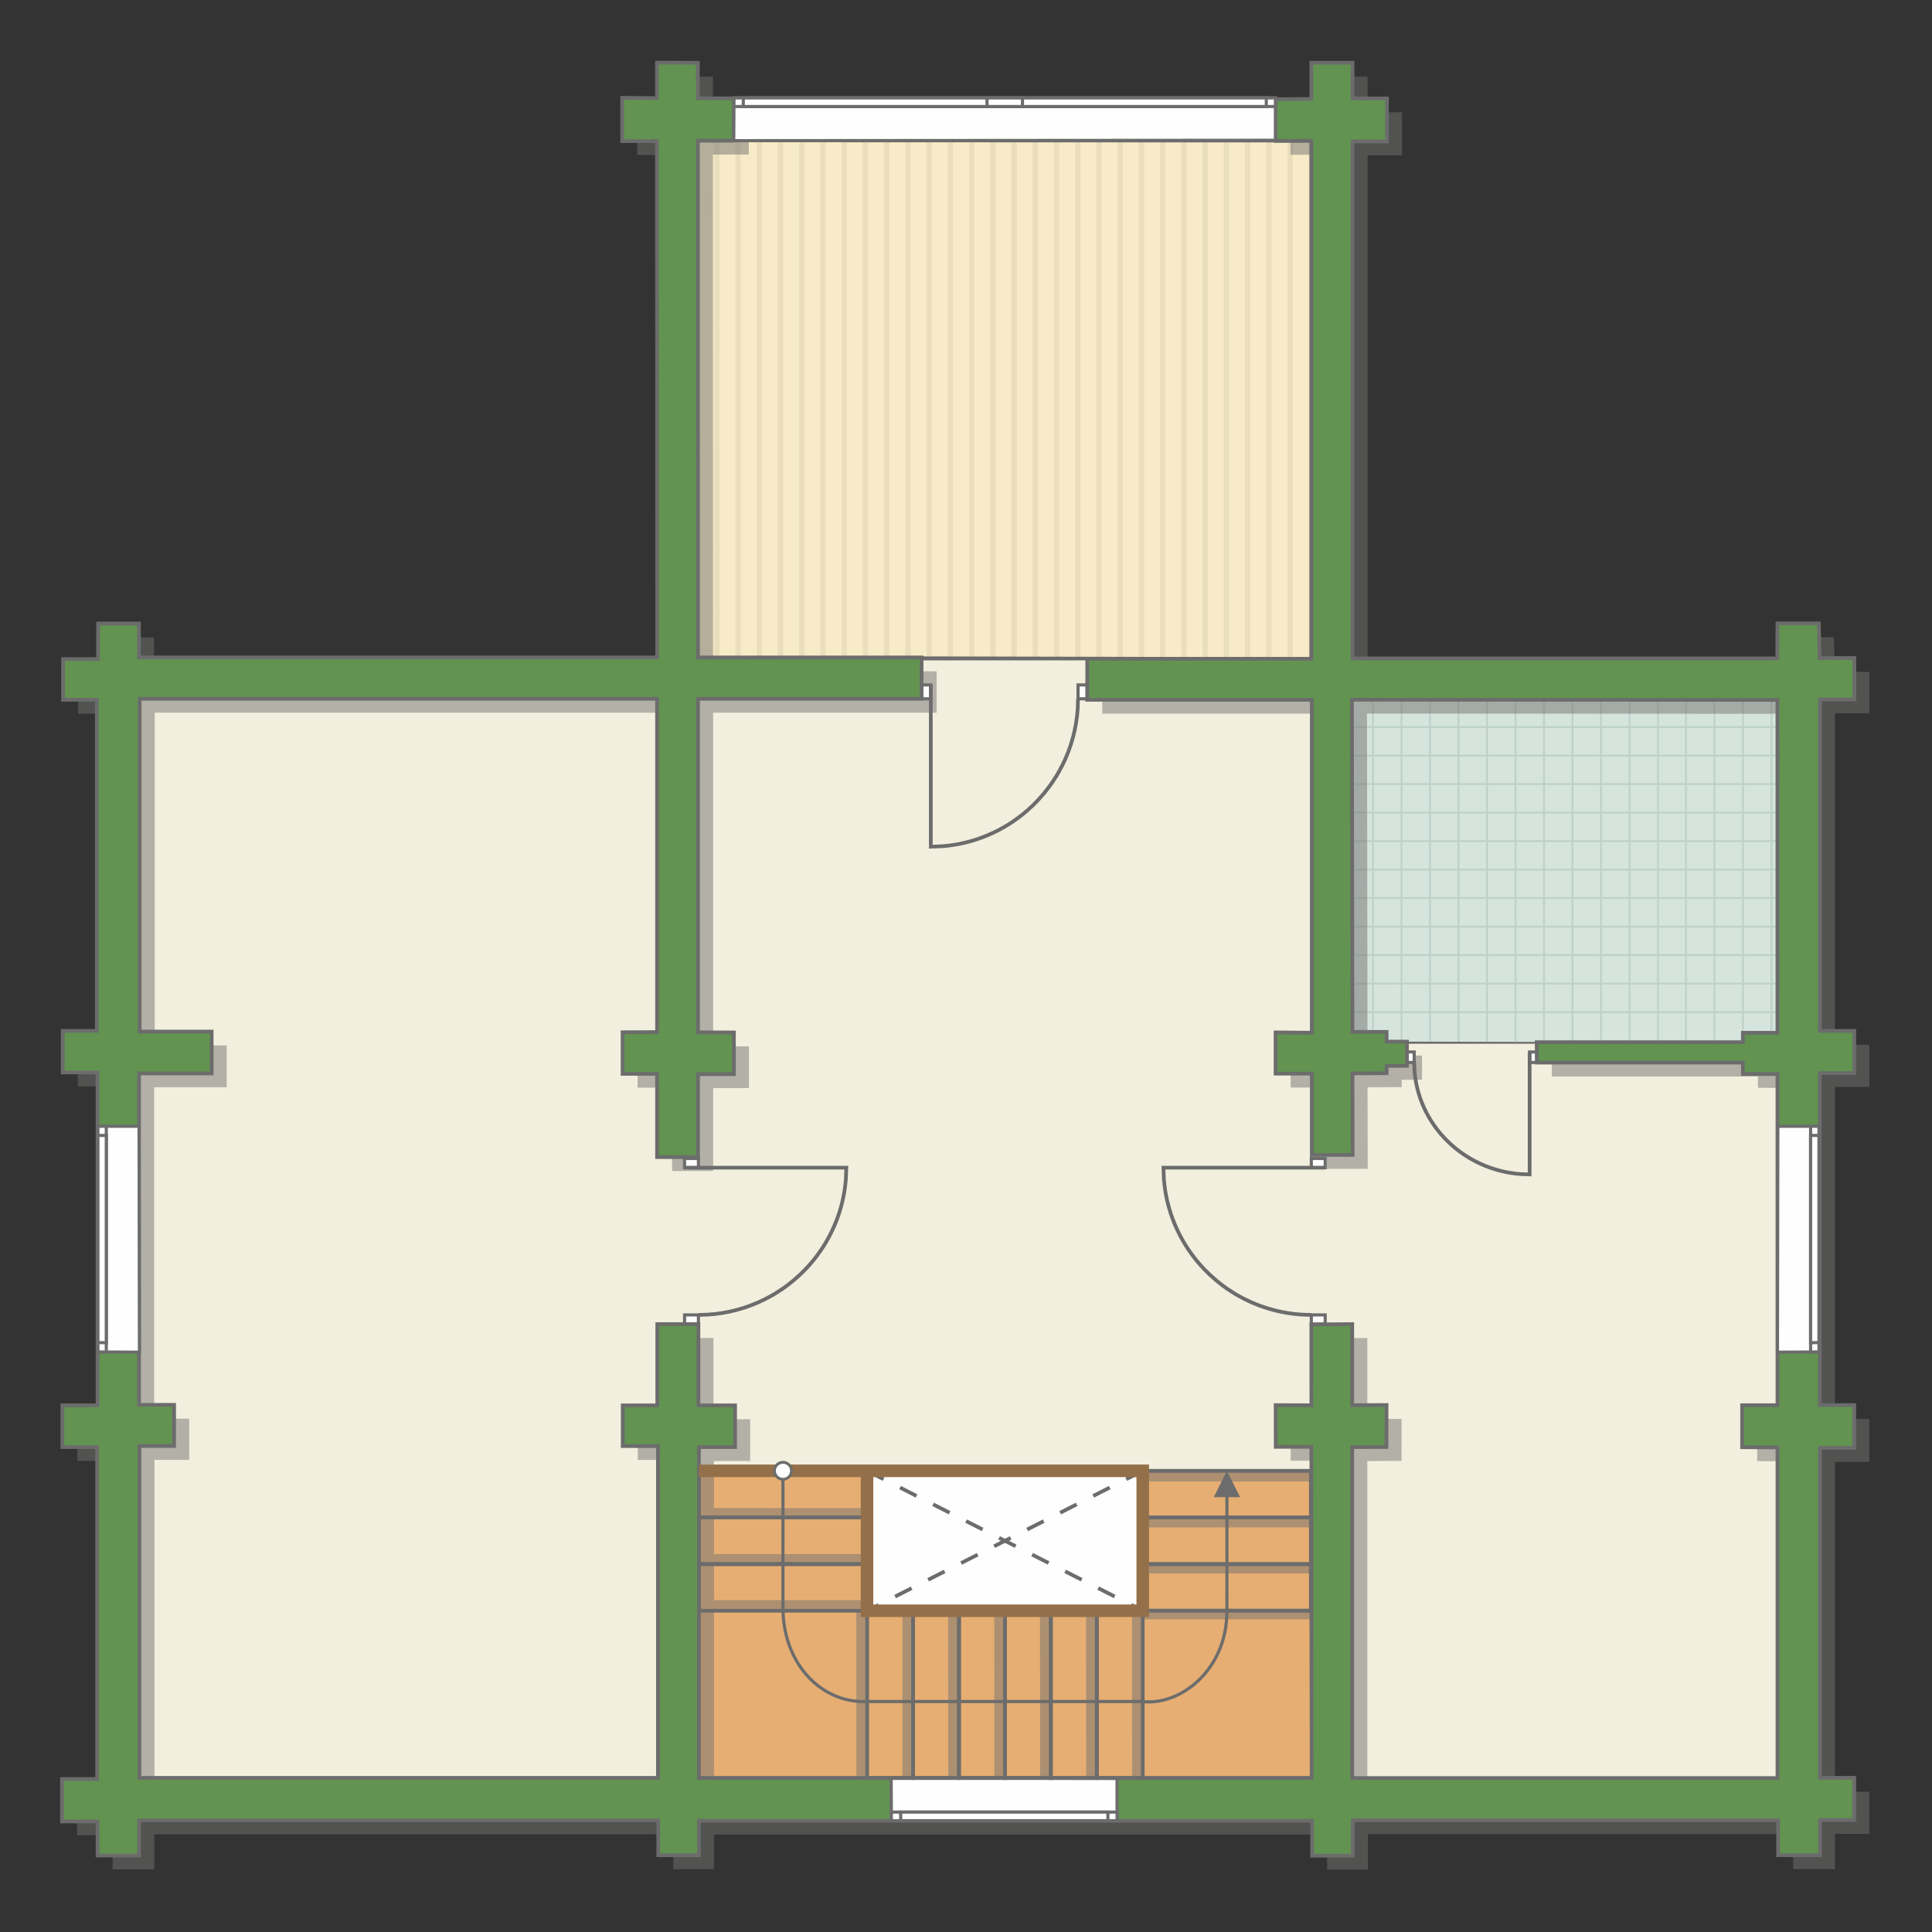 <?xml version="1.0" encoding="UTF-8"?>
<!DOCTYPE svg PUBLIC "-//W3C//DTD SVG 1.1//EN" "http://www.w3.org/Graphics/SVG/1.1/DTD/svg11.dtd">
<!-- Creator: CorelDRAW -->
<svg xmlns="http://www.w3.org/2000/svg" xml:space="preserve" width="104.35mm" height="104.356mm" version="1.1" style="shape-rendering:geometricPrecision; text-rendering:geometricPrecision; image-rendering:optimizeQuality; fill-rule:evenodd; clip-rule:evenodd"
viewBox="0 0 13355.46 13356.22"
 xmlns:xlink="http://www.w3.org/1999/xlink"
 xmlns:xodm="http://www.corel.com/coreldraw/odm/2003">
 <rect x="0" y="0" width="13355.46" height="13356.22" fill="#333333" stroke="none"/>
 <defs>
  <style type="text/css">
   <![CDATA[
    .str5 {stroke:#94704A;stroke-width:86.63;stroke-miterlimit:22.926}
    .str2 {stroke:#6C6C6C;stroke-width:21.62;stroke-miterlimit:22.926}
    .str0 {stroke:#6C6C6C;stroke-width:21.67;stroke-miterlimit:22.926}
    .str3 {stroke:#6C6C6C;stroke-width:25.6;stroke-miterlimit:22.926}
    .str1 {stroke:#BDD2C8;stroke-width:12.8;stroke-miterlimit:22.926}
    .str4 {stroke:#6C6C6C;stroke-width:25.6;stroke-miterlimit:22.926;stroke-dasharray:127.987 127.987}
    .fil2 {fill:none}
    .fil3 {fill:#FEFEFE}
    .fil1 {fill:#D6E4DE}
    .fil9 {fill:#629351}
    .fil4 {fill:#E6AE73}
    .fil7 {fill:#EADEBC}
    .fil0 {fill:#F2EFDE}
    .fil6 {fill:#F8EBC7}
    .fil11 {fill:white}
    .fil5 {fill:white}
    .fil10 {fill:#6C6C6C;fill-rule:nonzero}
    .fil8 {fill:#727271;fill-opacity:0.502}
   ]]>
  </style>
    <clipPath id="id0">
     <path d="M12287.05 7206.31l-2937.73 -6.66 -3.72 -2362.78 2941.27 1.32 0.18 2368.12z"/>
    </clipPath>
    <clipPath id="id1">
     <path d="M4824.34 972.31l4240.48 1.54 0 3580.52 -4239.81 -9.34 -0.68 -3572.71z"/>
    </clipPath>
 </defs>
 <g id="пол">
  <g id="_1586645111072">
   <polygon class="fil0 str0" points="802.48,4677.48 802.48,12376.32 12427.73,12376.32 12427.73,7251.09 12048.01,7204.4 9160.47,7204.4 9160.47,4704.54 9064.81,4554.36 4035.27,4554.36 "/>
   <polygon class="fil1" points="12287.05,7206.31 9349.32,7199.65 9345.6,4836.87 12286.87,4838.18 "/>
   <g style="clip-path:url(#id0)">
    <g>
     <path id="_1" class="fil2 str1" d="M13033.91 8174.46l0 -7916.3m-197.07 7916.3l0 -7916.3m-197.07 7916.3l0 -7916.3m-197.07 7916.3l0 -7916.3m-197.07 7916.3l0 -7916.3m-197.07 7916.3l0 -7916.3m-197.07 7916.3l0 -7916.3m-197.07 7916.3l0 -7916.3m2956.02 7916.4l0 -7916.3m-197.07 7916.3l0 -7916.3m-197.07 7916.3l0 -7916.3m-197.07 7916.3l0 -7916.3m-197.07 7916.3l0 -7916.3m-197.07 7916.3l0 -7916.3m-197.07 7916.3l0 -7916.3m-197.07 7916.3l0 -7916.3m2956.12 7916.2l0 -7916.3m-197.07 7916.3l0 -7916.3m-197.07 7916.3l0 -7916.3m-197.07 7916.3l0 -7916.3m-197.07 7916.3l0 -7916.3m-197.07 7916.3l0 -7916.3m-197.07 7916.3l0 -7916.3m-197.07 7916.3l0 -7916.3m2956.02 7916.4l0 -7916.3m-197.07 7916.3l0 -7916.3m-197.07 7916.3l0 -7916.3m-197.07 7916.3l0 -7916.3m-197.07 7916.3l0 -7916.3m-197.07 7916.3l0 -7916.3m-197.07 7916.3l0 -7916.3m-197.07 7916.3l0 -7916.3"/>
     <path class="fil2 str1" d="M19568.49 5617.27l-12945.81 0m12945.81 197.07l-12945.81 0m12945.81 197.07l-12945.81 0m12945.81 197.07l-12945.81 0m12945.81 197.07l-12945.81 0m12945.81 197.07l-12945.81 0m12945.81 197.07l-12945.81 0m12945.81 197.07l-12945.81 0m12945.98 -2956.02l-12945.81 0m12945.81 197.07l-12945.81 0m12945.81 197.07l-12945.81 0m12945.81 197.07l-12945.81 0m12945.81 197.07l-12945.81 0m12945.81 197.07l-12945.81 0m12945.81 197.07l-12945.81 0m12945.81 197.07l-12945.81 0m12945.65 -2956.12l-12945.81 0m12945.81 197.07l-12945.81 0m12945.81 197.07l-12945.81 0m12945.81 197.07l-12945.81 0m12945.81 197.07l-12945.81 0m12945.81 197.07l-12945.81 0m12945.81 197.07l-12945.81 0m12945.81 197.07l-12945.81 0m12945.98 -2956.02l-12945.81 0m12945.81 197.07l-12945.81 0m12945.81 197.07l-12945.81 0m12945.81 197.07l-12945.81 0m12945.81 197.07l-12945.81 0m12945.81 197.07l-12945.81 0m12945.81 197.07l-12945.81 0m12945.81 197.07l-12945.81 0"/>
     <path class="fil2 str1" d="M19143.02 8174.57l0 -7916.3m-197.07 7916.3l0 -7916.3m-197.07 7916.3l0 -7916.3m-197.07 7916.3l0 -7916.3m-197.07 7916.3l0 -7916.3m-197.07 7916.3l0 -7916.3m-197.07 7916.3l0 -7916.3m-197.07 7916.3l0 -7916.3m1576.49 7916.4l0 -7916.3"/>
     <path class="fil2 str1" d="M6732.23 8258.42l0 -7916.3m-197.07 7916.3l0 -7916.3m-197.07 7916.3l0 -7916.3m-197.07 7916.3l0 -7916.3m-197.07 7916.3l0 -7916.3m-197.07 7916.3l0 -7916.3m-197.07 7916.3l0 -7916.3m-197.07 7916.3l0 -7916.3m2956.02 7916.4l0 -7916.3m-197.07 7916.3l0 -7916.3m-197.07 7916.3l0 -7916.3m-197.07 7916.3l0 -7916.3m-197.07 7916.3l0 -7916.3m-197.07 7916.3l0 -7916.3m-197.07 7916.3l0 -7916.3m-197.07 7916.3l0 -7916.3m2956.12 7916.2l0 -7916.3m-197.07 7916.3l0 -7916.3m-197.07 7916.3l0 -7916.3m-197.07 7916.3l0 -7916.3m-197.07 7916.3l0 -7916.3m-197.07 7916.3l0 -7916.3m-197.07 7916.3l0 -7916.3m-197.07 7916.3l0 -7916.3m2956.02 7916.4l0 -7916.3m-197.07 7916.3l0 -7916.3m-197.07 7916.3l0 -7916.3m-197.07 7916.3l0 -7916.3m-197.07 7916.3l0 -7916.3m-197.07 7916.3l0 -7916.3m-197.07 7916.3l0 -7916.3m-197.07 7916.3l0 -7916.3"/>
    </g>
   </g>
   <polygon class="fil2" points="12287.05,7206.31 9349.32,7199.65 9345.6,4836.87 12286.87,4838.18 "/>
   <polygon class="fil3 str2" points="5993.59,10167.4 7899.46,10167.4 7899.46,11134.76 5994.43,11134.76 "/>
   <polygon class="fil4 str0" points="4831.54,10167.4 5993.59,10167.4 5993.59,11134.76 7899.46,11134.76 7899.46,10167.4 9061.51,10167.4 9066.97,12290.62 4831.18,12290.62 "/>
   <polygon class="fil5" points="4824.34,972.31 9064.82,973.84 9064.82,4554.36 4825.01,4545.02 "/>
   <g style="clip-path:url(#id1)">
    <g>
     <g>
      <rect class="fil6" transform="matrix(4.67283E-13 7.762 50.716 -4.65695E-11 -3280.47 -2662.15)" width="1194.63" height="295.14"/>
      <rect class="fil7" transform="matrix(4.67283E-13 7.762 0.124 -1.14149E-13 -3280.47 -2662.15)" width="1194.63" height="295.14"/>
      <rect class="fil7" transform="matrix(4.67283E-13 7.762 0.124 -1.14149E-13 5524.4 -2662.15)" width="1194.63" height="295.14"/>
      <rect class="fil7" transform="matrix(4.67283E-13 7.762 0.124 -1.14149E-13 -1079.25 -2662.15)" width="1194.63" height="295.14"/>
      <rect class="fil7" transform="matrix(4.67283E-13 7.762 0.124 -1.14149E-13 7725.62 -2662.15)" width="1194.63" height="295.14"/>
      <rect class="fil7" transform="matrix(4.67283E-13 7.762 0.124 -1.14149E-13 1121.97 -2662.15)" width="1194.63" height="295.14"/>
      <rect class="fil7" transform="matrix(4.67283E-13 7.762 0.124 -1.14149E-13 9926.84 -2662.15)" width="1194.63" height="295.14"/>
      <rect class="fil7" transform="matrix(4.67283E-13 7.762 0.124 -1.14149E-13 3323.18 -2662.15)" width="1194.63" height="295.14"/>
      <rect class="fil7" transform="matrix(4.67283E-13 7.762 0.124 -1.14149E-13 -2840.23 -2662.15)" width="1194.63" height="295.14"/>
      <rect class="fil7" transform="matrix(4.67283E-13 7.762 0.124 -1.14149E-13 5964.65 -2662.15)" width="1194.63" height="295.14"/>
      <rect class="fil7" transform="matrix(4.67283E-13 7.762 0.124 -1.14149E-13 -639.01 -2662.15)" width="1194.63" height="295.14"/>
      <rect class="fil7" transform="matrix(4.67283E-13 7.762 0.124 -1.14149E-13 8165.87 -2662.15)" width="1194.63" height="295.14"/>
      <rect class="fil7" transform="matrix(4.67283E-13 7.762 0.124 -1.14149E-13 1562.21 -2662.15)" width="1194.63" height="295.14"/>
      <rect class="fil7" transform="matrix(4.67283E-13 7.762 0.124 -1.14149E-13 10367.1 -2662.15)" width="1194.63" height="295.14"/>
      <rect class="fil7" transform="matrix(4.67283E-13 7.762 0.124 -1.14149E-13 3763.43 -2662.15)" width="1194.63" height="295.14"/>
      <rect class="fil7" transform="matrix(4.67283E-13 7.762 0.124 -1.14149E-13 -2399.99 -2662.15)" width="1194.63" height="295.14"/>
      <rect class="fil7" transform="matrix(4.67283E-13 7.762 0.124 -1.14149E-13 6404.89 -2662.15)" width="1194.63" height="295.14"/>
      <rect class="fil7" transform="matrix(4.67283E-13 7.762 0.124 -1.14149E-13 -198.766 -2662.15)" width="1194.63" height="295.14"/>
      <rect class="fil7" transform="matrix(4.67283E-13 7.762 0.124 -1.14149E-13 8606.11 -2662.15)" width="1194.63" height="295.14"/>
      <rect class="fil7" transform="matrix(4.67283E-13 7.762 0.124 -1.14149E-13 2002.45 -2662.15)" width="1194.63" height="295.14"/>
      <rect class="fil7" transform="matrix(4.67283E-13 7.762 0.124 -1.14149E-13 10807.3 -2662.15)" width="1194.63" height="295.14"/>
      <rect class="fil7" transform="matrix(4.67283E-13 7.762 0.124 -1.14149E-13 4203.67 -2662.15)" width="1194.63" height="295.14"/>
      <rect class="fil7" transform="matrix(4.67283E-13 7.762 0.124 -1.14149E-13 -1959.74 -2662.15)" width="1194.63" height="295.14"/>
      <rect class="fil7" transform="matrix(4.67283E-13 7.762 0.124 -1.14149E-13 6845.13 -2662.15)" width="1194.63" height="295.14"/>
      <rect class="fil7" transform="matrix(4.67283E-13 7.762 0.124 -1.14149E-13 241.478 -2662.15)" width="1194.63" height="295.14"/>
      <rect class="fil7" transform="matrix(4.67283E-13 7.762 0.124 -1.14149E-13 9046.35 -2662.15)" width="1194.63" height="295.14"/>
      <rect class="fil7" transform="matrix(4.67283E-13 7.762 0.124 -1.14149E-13 2442.7 -2662.15)" width="1194.63" height="295.14"/>
      <rect class="fil7" transform="matrix(4.67283E-13 7.762 0.124 -1.14149E-13 11247.6 -2662.15)" width="1194.63" height="295.14"/>
      <rect class="fil7" transform="matrix(4.67283E-13 7.762 0.124 -1.14149E-13 4643.92 -2662.15)" width="1194.63" height="295.14"/>
      <rect class="fil7" transform="matrix(4.67283E-13 7.762 0.124 -1.14149E-13 -1519.5 -2662.15)" width="1194.63" height="295.14"/>
      <rect class="fil7" transform="matrix(4.67283E-13 7.762 0.124 -1.14149E-13 7285.38 -2662.15)" width="1194.63" height="295.14"/>
      <rect class="fil7" transform="matrix(4.67283E-13 7.762 0.124 -1.14149E-13 681.721 -2662.15)" width="1194.63" height="295.14"/>
      <rect class="fil7" transform="matrix(4.67283E-13 7.762 0.124 -1.14149E-13 9486.6 -2662.15)" width="1194.63" height="295.14"/>
      <rect class="fil7" transform="matrix(4.67283E-13 7.762 0.124 -1.14149E-13 2882.94 -2662.15)" width="1194.63" height="295.14"/>
      <rect class="fil7" transform="matrix(4.67283E-13 7.762 0.124 -1.14149E-13 5084.16 -2662.15)" width="1194.63" height="295.14"/>
      <rect class="fil7" transform="matrix(4.67283E-13 7.762 0.124 -1.14149E-13 -3133.72 -2662.15)" width="1194.63" height="295.14"/>
      <rect class="fil7" transform="matrix(4.67283E-13 7.762 0.124 -1.14149E-13 5671.15 -2662.15)" width="1194.63" height="295.14"/>
      <rect class="fil7" transform="matrix(4.67283E-13 7.762 0.124 -1.14149E-13 -932.506 -2662.15)" width="1194.63" height="295.14"/>
      <rect class="fil7" transform="matrix(4.67283E-13 7.762 0.124 -1.14149E-13 7872.37 -2662.15)" width="1194.63" height="295.14"/>
      <rect class="fil7" transform="matrix(4.67283E-13 7.762 0.124 -1.14149E-13 1268.71 -2662.15)" width="1194.63" height="295.14"/>
      <rect class="fil7" transform="matrix(4.67283E-13 7.762 0.124 -1.14149E-13 10073.6 -2662.15)" width="1194.63" height="295.14"/>
      <rect class="fil7" transform="matrix(4.67283E-13 7.762 0.124 -1.14149E-13 3469.93 -2662.15)" width="1194.63" height="295.14"/>
      <rect class="fil7" transform="matrix(4.67283E-13 7.762 0.124 -1.14149E-13 -2693.48 -2662.15)" width="1194.63" height="295.14"/>
      <rect class="fil7" transform="matrix(4.67283E-13 7.762 0.124 -1.14149E-13 6111.4 -2662.15)" width="1194.63" height="295.14"/>
      <rect class="fil7" transform="matrix(4.67283E-13 7.762 0.124 -1.14149E-13 -492.262 -2662.15)" width="1194.63" height="295.14"/>
      <rect class="fil7" transform="matrix(4.67283E-13 7.762 0.124 -1.14149E-13 8312.61 -2662.15)" width="1194.63" height="295.14"/>
      <rect class="fil7" transform="matrix(4.67283E-13 7.762 0.124 -1.14149E-13 1708.96 -2662.15)" width="1194.63" height="295.14"/>
      <rect class="fil7" transform="matrix(4.67283E-13 7.762 0.124 -1.14149E-13 10513.8 -2662.15)" width="1194.63" height="295.14"/>
      <rect class="fil7" transform="matrix(4.67283E-13 7.762 0.124 -1.14149E-13 3910.18 -2662.15)" width="1194.63" height="295.14"/>
      <rect class="fil7" transform="matrix(4.67283E-13 7.762 0.124 -1.14149E-13 -2253.24 -2662.15)" width="1194.63" height="295.14"/>
      <rect class="fil7" transform="matrix(4.67283E-13 7.762 0.124 -1.14149E-13 6551.64 -2662.15)" width="1194.63" height="295.14"/>
      <rect class="fil7" transform="matrix(4.67283E-13 7.762 0.124 -1.14149E-13 -52.018 -2662.15)" width="1194.63" height="295.14"/>
      <rect class="fil7" transform="matrix(4.67283E-13 7.762 0.124 -1.14149E-13 8752.86 -2662.15)" width="1194.63" height="295.14"/>
      <rect class="fil7" transform="matrix(4.67283E-13 7.762 0.124 -1.14149E-13 2149.2 -2662.15)" width="1194.63" height="295.14"/>
      <rect class="fil7" transform="matrix(4.67283E-13 7.762 0.124 -1.14149E-13 10954.1 -2662.15)" width="1194.63" height="295.14"/>
      <rect class="fil7" transform="matrix(4.67283E-13 7.762 0.124 -1.14149E-13 4350.42 -2662.15)" width="1194.63" height="295.14"/>
      <rect class="fil7" transform="matrix(4.67283E-13 7.762 0.124 -1.14149E-13 -1812.99 -2662.15)" width="1194.63" height="295.14"/>
      <rect class="fil7" transform="matrix(4.67283E-13 7.762 0.124 -1.14149E-13 6991.88 -2662.15)" width="1194.63" height="295.14"/>
      <rect class="fil7" transform="matrix(4.67283E-13 7.762 0.124 -1.14149E-13 388.226 -2662.15)" width="1194.63" height="295.14"/>
      <rect class="fil7" transform="matrix(4.67283E-13 7.762 0.124 -1.14149E-13 9193.1 -2662.15)" width="1194.63" height="295.14"/>
      <rect class="fil7" transform="matrix(4.67283E-13 7.762 0.124 -1.14149E-13 2589.44 -2662.15)" width="1194.63" height="295.14"/>
      <rect class="fil7" transform="matrix(4.67283E-13 7.762 0.124 -1.14149E-13 11394.3 -2662.15)" width="1194.63" height="295.14"/>
      <rect class="fil7" transform="matrix(4.67283E-13 7.762 0.124 -1.14149E-13 4790.66 -2662.15)" width="1194.63" height="295.14"/>
      <rect class="fil7" transform="matrix(4.67283E-13 7.762 0.124 -1.14149E-13 -1372.75 -2662.15)" width="1194.63" height="295.14"/>
      <rect class="fil7" transform="matrix(4.67283E-13 7.762 0.124 -1.14149E-13 7432.13 -2662.15)" width="1194.63" height="295.14"/>
      <rect class="fil7" transform="matrix(4.67283E-13 7.762 0.124 -1.14149E-13 828.469 -2662.15)" width="1194.63" height="295.14"/>
      <rect class="fil7" transform="matrix(4.67283E-13 7.762 0.124 -1.14149E-13 9633.35 -2662.15)" width="1194.63" height="295.14"/>
      <rect class="fil7" transform="matrix(4.67283E-13 7.762 0.124 -1.14149E-13 3029.69 -2662.15)" width="1194.63" height="295.14"/>
      <rect class="fil7" transform="matrix(4.67283E-13 7.762 0.124 -1.14149E-13 5230.91 -2662.15)" width="1194.63" height="295.14"/>
      <rect class="fil7" transform="matrix(4.67283E-13 7.762 0.124 -1.14149E-13 -2986.98 -2662.15)" width="1194.63" height="295.14"/>
      <rect class="fil7" transform="matrix(4.67283E-13 7.762 0.124 -1.14149E-13 5817.9 -2662.15)" width="1194.63" height="295.14"/>
      <rect class="fil7" transform="matrix(4.67283E-13 7.762 0.124 -1.14149E-13 -785.758 -2662.15)" width="1194.63" height="295.14"/>
      <rect class="fil7" transform="matrix(4.67283E-13 7.762 0.124 -1.14149E-13 8019.12 -2662.15)" width="1194.63" height="295.14"/>
      <rect class="fil7" transform="matrix(4.67283E-13 7.762 0.124 -1.14149E-13 1415.46 -2662.15)" width="1194.63" height="295.14"/>
      <rect class="fil7" transform="matrix(4.67283E-13 7.762 0.124 -1.14149E-13 10220.3 -2662.15)" width="1194.63" height="295.14"/>
      <rect class="fil7" transform="matrix(4.67283E-13 7.762 0.124 -1.14149E-13 3616.68 -2662.15)" width="1194.63" height="295.14"/>
      <rect class="fil7" transform="matrix(4.67283E-13 7.762 0.124 -1.14149E-13 -2546.73 -2662.15)" width="1194.63" height="295.14"/>
      <rect class="fil7" transform="matrix(4.67283E-13 7.762 0.124 -1.14149E-13 6258.14 -2662.15)" width="1194.63" height="295.14"/>
      <rect class="fil7" transform="matrix(4.67283E-13 7.762 0.124 -1.14149E-13 -345.514 -2662.15)" width="1194.63" height="295.14"/>
      <rect class="fil7" transform="matrix(4.67283E-13 7.762 0.124 -1.14149E-13 8459.36 -2662.15)" width="1194.63" height="295.14"/>
      <rect class="fil7" transform="matrix(4.67283E-13 7.762 0.124 -1.14149E-13 1855.7 -2662.15)" width="1194.63" height="295.14"/>
      <rect class="fil7" transform="matrix(4.67283E-13 7.762 0.124 -1.14149E-13 10660.6 -2662.15)" width="1194.63" height="295.14"/>
      <rect class="fil7" transform="matrix(4.67283E-13 7.762 0.124 -1.14149E-13 4056.92 -2662.15)" width="1194.63" height="295.14"/>
      <rect class="fil7" transform="matrix(4.67283E-13 7.762 0.124 -1.14149E-13 -2106.49 -2662.15)" width="1194.63" height="295.14"/>
      <rect class="fil7" transform="matrix(4.67283E-13 7.762 0.124 -1.14149E-13 6698.39 -2662.15)" width="1194.63" height="295.14"/>
      <rect class="fil7" transform="matrix(4.67283E-13 7.762 0.124 -1.14149E-13 94.73 -2662.15)" width="1194.63" height="295.14"/>
      <rect class="fil7" transform="matrix(4.67283E-13 7.762 0.124 -1.14149E-13 8899.61 -2662.15)" width="1194.63" height="295.14"/>
      <rect class="fil7" transform="matrix(4.67283E-13 7.762 0.124 -1.14149E-13 2295.95 -2662.15)" width="1194.63" height="295.14"/>
      <rect class="fil7" transform="matrix(4.67283E-13 7.762 0.124 -1.14149E-13 11100.8 -2662.15)" width="1194.63" height="295.14"/>
      <rect class="fil7" transform="matrix(4.67283E-13 7.762 0.124 -1.14149E-13 4497.17 -2662.15)" width="1194.63" height="295.14"/>
      <rect class="fil7" transform="matrix(4.67283E-13 7.762 0.124 -1.14149E-13 -1666.25 -2662.15)" width="1194.63" height="295.14"/>
      <rect class="fil7" transform="matrix(4.67283E-13 7.762 0.124 -1.14149E-13 7138.63 -2662.15)" width="1194.63" height="295.14"/>
      <rect class="fil7" transform="matrix(4.67283E-13 7.762 0.124 -1.14149E-13 534.973 -2662.15)" width="1194.63" height="295.14"/>
      <rect class="fil7" transform="matrix(4.67283E-13 7.762 0.124 -1.14149E-13 9339.85 -2662.15)" width="1194.63" height="295.14"/>
      <rect class="fil7" transform="matrix(4.67283E-13 7.762 0.124 -1.14149E-13 2736.19 -2662.15)" width="1194.63" height="295.14"/>
      <rect class="fil7" transform="matrix(4.67283E-13 7.762 0.124 -1.14149E-13 11541.1 -2662.15)" width="1194.63" height="295.14"/>
      <rect class="fil7" transform="matrix(4.67283E-13 7.762 0.124 -1.14149E-13 4937.41 -2662.15)" width="1194.63" height="295.14"/>
      <rect class="fil7" transform="matrix(4.67283E-13 7.762 0.124 -1.14149E-13 -1226 -2662.15)" width="1194.63" height="295.14"/>
      <rect class="fil7" transform="matrix(4.67283E-13 7.762 0.124 -1.14149E-13 7578.87 -2662.15)" width="1194.63" height="295.14"/>
      <rect class="fil7" transform="matrix(4.67283E-13 7.762 0.124 -1.14149E-13 975.217 -2662.15)" width="1194.63" height="295.14"/>
      <rect class="fil7" transform="matrix(4.67283E-13 7.762 0.124 -1.14149E-13 9780.09 -2662.15)" width="1194.63" height="295.14"/>
      <rect class="fil7" transform="matrix(4.67283E-13 7.762 0.124 -1.14149E-13 3176.44 -2662.15)" width="1194.63" height="295.14"/>
      <rect class="fil7" transform="matrix(4.67283E-13 7.762 0.124 -1.14149E-13 5377.66 -2662.15)" width="1194.63" height="295.14"/>
     </g>
    </g>
   </g>
   <polygon class="fil2 str2" points="4824.34,972.31 9064.82,973.84 9064.82,4554.36 4825.01,4545.02 "/>
  </g>
 </g>
 <g id="тень">
  <g id="_1586649081568">
   <polygon class="fil8" points="782.17,4406.32 1064.75,4406.32 1064.75,4640.58 4647.06,4640.58 4645.54,1071.62 4405,1071.62 4405,772.13 4645.54,774.16 4645.44,528.92 4928.38,530.01 4928.4,775.5 5176.35,775.88 5176.35,1068.3 4928.42,1068.3 4929.08,4641.01 6474.83,4640.58 6474.83,4926.57 4929.59,4926.57 4929.59,7232.08 5177.41,7233.23 5177.41,7521.41 4929.59,7521.41 4929.59,8094.65 4646.15,8094.65 4646.15,7519.06 4407.6,7519.06 4407.6,7231.56 4646.15,7230.55 4646.15,4926.57 1069.7,4926.57 1069.7,7227.05 1567.32,7227.05 1567.32,7516.2 1065.3,7516.2 1065.3,9807.16 1307.75,9807.16 1307.75,10091.8 1068.05,10091.8 1068.05,12385.69 4652.17,12385.69 4652.17,10092.25 4408.81,10092.25 4408.81,9810.93 4647.73,9810.93 4647.73,9249.25 4932.14,9249.25 4932.14,9810.93 5185.54,9810.93 5185.54,10099.49 4935.25,10099.49 4935.25,12386.61 9171.04,12386.61 9169.36,10097.54 8922.75,10097.54 8922.31,9809.31 9169.33,9810.26 9168.98,9251.46 9451.76,9249.33 9451.76,9809.73 9688.94,9808.61 9688.39,10098.83 9451.76,10099.7 9451.76,12387.19 12391.27,12387.19 12391.27,10101.89 12146.87,10100.21 12146.87,9809.92 12391.27,9809.92 12391.12,7521.1 12152.08,7519.77 12152.08,7441.58 10727.94,7441.58 10726.84,7300.39 12152.08,7300.39 12152.08,7235.35 12391.12,7235.35 12390.94,4934.17 9449.67,4932.86 9453.39,7229.09 9689.53,7229.09 9689.53,7296.54 9830.16,7296.54 9830.16,7463.88 9689.53,7464.14 9689.53,7514.87 9453.48,7515.97 9454.77,8079.87 9172.11,8079.87 9172.11,7517.81 8921.65,7517.81 8921.65,7232.81 9172.11,7234.73 9172.11,4933.48 7619.87,4933.48 7619.87,4650.35 9168.87,4650.35 9168.87,1069.83 8920.77,1069.83 8920.77,781.44 9168.87,780.17 9168.87,529.76 9453.76,529.76 9453.76,776.38 9691.79,776.38 9691.79,1073.61 9453.76,1073.61 9453.76,4647.5 12389.85,4647.5 12391.16,4405.29 12677.55,4405.29 12682.4,4645.08 12922.99,4645.08 12922.99,4930.94 12684.46,4930.94 12684.46,7222.57 12922.69,7222.57 12922.69,7514.14 12684.14,7514.14 12684.14,9809.25 12922.05,9809.25 12922.05,10105.2 12684.64,10105.2 12684.64,12385.52 12922.05,12385.52 12922.05,12676.91 12685.19,12676.91 12685.19,12920.6 12395.51,12920.6 12395.51,12678.63 9455.65,12678.63 9455.65,12924.04 9174.47,12924.04 9174.47,12682.05 4935.47,12682.05 4935.47,12920.86 4654.54,12920.86 4654.54,12679.87 1066.12,12679.87 1066.12,12922.74 778.6,12922.74 778.6,12687.09 532.57,12687.09 532.57,12393.64 775.63,12393.64 775.63,10099.2 535.13,10099.2 535.13,9810.69 778.47,9810.69 778.47,7509.69 537.56,7509.69 537.56,7222.11 773.26,7222.11 773.26,4933.29 539.94,4933.29 539.94,4651.69 782.26,4651.69 "/>
   <g>
    <polygon class="fil8" points="5920.01,12290.62 5919.41,11134.76 5993.59,11134.76 5993.51,12290.62 "/>
    <polygon class="fil8" points="6238.43,12290.62 6237.83,11134.76 6312.01,11134.76 6311.93,12290.62 "/>
    <polygon class="fil8" points="6555.02,12290.62 6554.42,11134.76 6628.6,11134.76 6628.52,12290.62 "/>
    <polygon class="fil8" points="6873.44,12290.62 6872.84,11134.76 6947.02,11134.76 6946.94,12290.62 "/>
    <polygon class="fil8" points="7190.03,12290.62 7189.42,11134.76 7263.61,11134.76 7263.53,12290.62 "/>
    <polygon class="fil8" points="7508.45,12290.62 7507.84,11134.76 7582.02,11134.76 7581.95,12290.62 "/>
    <polygon class="fil8" points="7825.96,12290.62 7825.35,11134.76 7899.54,11134.76 7899.46,12290.62 "/>
    <polygon class="fil8" points="9055.32,11193.5 7899.46,11194.1 7899.46,11119.92 9055.32,11120 "/>
    <polygon class="fil8" points="9055.32,10876.91 7899.46,10877.52 7899.46,10803.33 9055.32,10803.41 "/>
    <polygon class="fil8" points="9055.32,10558.49 7899.46,10559.1 7899.46,10484.92 9055.32,10484.99 "/>
    <polygon class="fil8" points="9055.32,10240.98 7899.46,10241.59 7899.46,10167.4 9055.32,10167.48 "/>
    <polygon class="fil8" points="5994.43,11134.76 4935.25,11135.36 4935.25,11061.18 5994.43,11061.25 "/>
    <polygon class="fil8" points="5994.43,10816.34 4935.25,10816.94 4935.25,10742.76 5994.43,10742.83 "/>
    <polygon class="fil8" points="5994.43,10498.83 4935.25,10499.43 4935.25,10425.25 5994.43,10425.32 "/>
   </g>
  </g>
 </g>
 <g id="двери">
  <g id="_1586649083536">
   <g>
    <polygon class="fil3 str2" points="6434.4,4830.58 6434.4,4734.69 6370.77,4734.69 6370.77,4830.58 "/>
    <polyline class="fil2 str3" points="6434.4,4734.69 6434.4,5852.85 6512.74,5849.88 6559.22,5845.25 6600.9,5839.25 6627.97,5834.4 6664.97,5826.53 6700.31,5817.61 6722.94,5811.19 6755.1,5801.08 6791,5788.35 6829.45,5772.99 6871.79,5753.91 6908.25,5735.53 6947.36,5713.71 6972.38,5698.54 7001.87,5679.33 7043.62,5649.56 7074.34,5625.54 7103.1,5601.26 7138.88,5568.39 7174.5,5532.31 7216.25,5485.08 7249.42,5442.95 7271.64,5411.96 7300.53,5367.69 7317.85,5338.49 7343.03,5291.59 7365.1,5244.9 7384.81,5197.03 7402.32,5147.45 7418.19,5093.48 7429.27,5047.15 7437.89,5002.14 7445.39,4949.16 7450.12,4895.83 7452.16,4830.58 "/>
    <polygon class="fil3 str2" points="7452.16,4734.69 7515.8,4734.69 7515.8,4830.58 7452.16,4830.58 "/>
   </g>
   <g>
    <polygon class="fil3 str2" points="4828.07,8071.86 4732.19,8071.86 4732.19,8008.22 4828.07,8008.22 "/>
    <polyline class="fil2 str3" points="4732.19,8071.86 5850.35,8071.86 5847.38,8150.2 5842.74,8196.67 5836.74,8238.36 5831.89,8265.43 5824.02,8302.43 5815.1,8337.76 5808.69,8360.39 5798.57,8392.55 5785.84,8428.46 5770.48,8466.9 5751.4,8509.24 5733.02,8545.7 5711.2,8584.82 5696.03,8609.84 5676.82,8639.33 5647.05,8681.08 5623.03,8711.79 5598.75,8740.55 5565.88,8776.34 5529.8,8811.96 5482.57,8853.71 5440.44,8886.88 5409.46,8909.1 5365.18,8937.99 5335.98,8955.3 5289.08,8980.49 5242.39,9002.55 5194.53,9022.26 5144.94,9039.77 5090.97,9055.64 5044.64,9066.73 4999.63,9075.34 4946.65,9082.84 4893.32,9087.58 4828.07,9089.61 "/>
    <polygon class="fil3 str2" points="4732.19,9089.61 4732.19,9153.26 4828.07,9153.26 4828.07,9089.61 "/>
   </g>
   <g>
    <polygon class="fil3 str2" points="9064.91,8071.86 9160.8,8071.86 9160.8,8008.22 9064.91,8008.22 "/>
    <polyline class="fil2 str3" points="9160.8,8071.86 8042.64,8071.86 8045.61,8150.2 8050.24,8196.67 8056.24,8238.36 8061.09,8265.43 8068.96,8302.43 8077.89,8337.76 8084.3,8360.39 8094.41,8392.55 8107.14,8428.46 8122.5,8466.9 8141.58,8509.24 8159.96,8545.7 8181.79,8584.82 8196.95,8609.84 8216.16,8639.33 8245.93,8681.08 8269.96,8711.79 8294.24,8740.55 8327.1,8776.34 8363.18,8811.96 8410.41,8853.71 8452.54,8886.88 8483.53,8909.1 8527.8,8937.99 8557.01,8955.3 8603.9,8980.49 8650.59,9002.55 8698.46,9022.26 8748.04,9039.77 8802.01,9055.64 8848.34,9066.73 8893.36,9075.34 8946.33,9082.84 8999.66,9087.58 9064.91,9089.61 "/>
    <polygon class="fil3 str2" points="9160.8,9089.61 9160.8,9153.26 9064.91,9153.26 9064.91,9089.61 "/>
   </g>
   <g>
    <polygon class="fil3 str2" points="10573.97,7344.6 10573.97,7272 10623.87,7272 10623.87,7344.6 "/>
    <polyline class="fil2 str3" points="10573.97,7272 10573.97,8118.5 10512.56,8116.24 10476.11,8112.74 10443.42,8108.19 10422.21,8104.52 10393.2,8098.57 10365.49,8091.81 10347.75,8086.96 10322.54,8079.31 10294.38,8069.66 10264.24,8058.03 10231.04,8043.59 10202.45,8029.69 10171.79,8013.16 10152.17,8001.67 10129.05,7987.13 10096.31,7964.59 10072.23,7946.4 10049.68,7928.03 10021.63,7903.14 9993.69,7875.83 9960.96,7840.07 9934.95,7808.18 9917.52,7784.72 9894.88,7751.21 9881.3,7729.09 9861.55,7693.59 9844.25,7658.25 9828.8,7622.01 9815.08,7584.48 9802.63,7543.62 9793.94,7508.53 9787.18,7474.46 9781.31,7434.37 9777.59,7393.99 9775.99,7344.6 "/>
    <polygon class="fil3 str2" points="9775.99,7272 9726.09,7272 9726.09,7344.6 9775.99,7344.6 "/>
   </g>
  </g>
 </g>
 <g id="стена">
  <polygon class="fil9 str3" points="678.1,4310.33 960.68,4310.33 960.68,4544.59 4542.99,4544.59 4541.47,975.63 4300.93,975.63 4300.93,676.14 4541.47,678.17 4541.37,432.93 4824.31,434.02 4824.34,679.51 5072.29,679.89 5072.29,972.31 4824.35,972.31 4825.01,4545.02 6370.77,4544.59 6370.77,4830.58 4825.53,4830.58 4825.53,7136.09 5073.35,7137.24 5073.35,7425.42 4825.53,7425.42 4825.53,7998.66 4542.09,7998.66 4542.09,7423.06 4303.53,7423.06 4303.53,7135.57 4542.09,7134.56 4542.09,4830.58 965.64,4830.58 965.64,7131.06 1463.25,7131.06 1463.25,7420.21 961.23,7420.21 961.23,9711.17 1203.68,9711.17 1203.68,9995.81 963.99,9995.81 963.99,12289.7 4548.1,12289.7 4548.1,9996.26 4304.75,9996.26 4304.75,9714.94 4543.66,9714.94 4543.66,9153.26 4828.07,9153.26 4828.07,9714.94 5081.48,9714.94 5081.48,10003.5 4831.18,10003.5 4831.18,12290.62 9066.97,12290.62 9065.29,10001.55 8818.69,10001.55 8818.24,9713.32 9065.27,9714.27 9064.91,9155.47 9347.7,9153.34 9347.7,9713.74 9584.87,9712.61 9584.32,10002.84 9347.7,10003.71 9347.7,12291.2 12287.2,12291.2 12287.2,10005.9 12042.8,10004.22 12042.8,9713.93 12287.2,9713.93 12287.05,7425.11 12048.01,7423.78 12048.01,7345.59 10623.87,7345.59 10622.77,7204.4 12048.01,7204.4 12048.01,7139.36 12287.05,7139.36 12286.87,4838.18 9345.6,4836.87 9349.32,7133.1 9585.46,7133.1 9585.46,7200.55 9726.09,7200.55 9726.09,7367.89 9585.46,7368.15 9585.46,7418.88 9349.41,7419.98 9350.71,7983.88 9068.05,7983.88 9068.05,7421.82 8817.59,7421.82 8817.59,7136.82 9068.05,7138.74 9068.05,4837.49 7515.8,4837.49 7515.8,4554.36 9064.81,4554.36 9064.81,973.84 8816.7,973.84 8816.7,685.45 9064.81,684.18 9064.81,433.77 9349.69,433.77 9349.69,680.39 9587.72,680.39 9587.72,977.62 9349.69,977.62 9349.69,4551.51 12285.78,4551.51 12287.09,4309.3 12573.49,4309.3 12578.34,4549.09 12818.93,4549.09 12818.93,4834.95 12580.4,4834.95 12580.4,7126.58 12818.62,7126.58 12818.62,7418.15 12580.08,7418.15 12580.08,9713.25 12817.98,9713.25 12817.98,10009.21 12580.58,10009.21 12580.58,12289.53 12817.98,12289.53 12817.98,12580.92 12581.13,12580.92 12581.13,12824.61 12291.44,12824.61 12291.44,12582.64 9351.59,12582.64 9351.59,12828.05 9070.4,12828.05 9070.4,12586.06 4831.4,12586.06 4831.4,12824.87 4550.47,12824.87 4550.47,12583.88 962.05,12583.88 962.05,12826.75 674.53,12826.75 674.53,12591.1 428.5,12591.1 428.5,12297.65 671.56,12297.65 671.56,10003.21 431.06,10003.21 431.06,9714.7 674.4,9714.7 674.4,7413.7 433.49,7413.7 433.49,7126.12 669.19,7126.12 669.19,4837.3 435.87,4837.3 435.87,4555.7 678.19,4555.7 "/>
 </g>
 <g id="окно">
  <g id="_1586649022624">
   <g>
    <polygon class="fil3 str2" points="677,9345.61 677,7785.72 961.23,7785.72 963.83,9347.28 "/>
    <polygon class="fil3 str2" points="734.77,9345.93 734.77,7785.72 677,7785.72 677,9345.61 "/>
    <polygon class="fil3 str2" points="734.77,9281.82 734.77,7848.87 677,7848.87 677,9281.17 "/>
   </g>
   <g>
    <polygon class="fil3 str2" points="6162.03,12586.06 7721.93,12586.06 7721.93,12293.3 6160.37,12290.62 "/>
    <polygon class="fil3 str2" points="6161.71,12526.55 7721.93,12526.55 7721.93,12586.06 6162.03,12586.06 "/>
    <polygon class="fil3 str2" points="6225.82,12526.55 7658.78,12526.55 7658.78,12586.06 6226.47,12586.06 "/>
   </g>
   <g>
    <polygon class="fil3 str2" points="5073.95,676.87 8816.7,676.87 8816.7,969.63 5072.29,972.31 "/>
    <polygon class="fil3 str2" points="5073.63,736.37 8816.7,736.37 8816.7,676.87 5073.95,676.87 "/>
    <polygon class="fil3 str2" points="5137.74,736.37 8753.56,736.37 8753.56,676.87 5138.39,676.87 "/>
    <polygon class="fil3 str2" points="6823.1,736.37 7068.19,736.37 7068.19,676.87 6823.14,676.87 "/>
   </g>
   <g>
    <polygon class="fil3 str2" points="12574.01,9345.61 12574.01,7785.72 12289.78,7785.72 12287.18,9347.28 "/>
    <polygon class="fil3 str2" points="12516.24,9345.93 12516.24,7785.72 12574.01,7785.72 12574.01,9345.61 "/>
    <polygon class="fil3 str2" points="12516.24,9281.82 12516.24,7848.87 12574.01,7848.87 12574.01,9281.17 "/>
   </g>
  </g>
 </g>
 <g id="Линии">
  <g id="_1586649028720">
   <g>
    <polygon class="fil2 str3" points="4831.54,10167.4 5993.59,10167.4 5993.59,10489.86 4831.54,10489.86 "/>
    <polygon class="fil2 str3" points="4831.54,10489.86 5993.59,10489.86 5993.59,10812.31 4831.54,10812.31 "/>
    <polygon class="fil2 str3" points="4831.54,10812.31 5993.59,10812.31 5993.59,11134.76 4831.54,11134.76 "/>
    <polygon class="fil2 str3" points="5994.43,12291.38 5994.43,11134.76 6311.94,11134.76 6311.93,12291.38 "/>
    <polygon class="fil2 str3" points="6311.93,12291.38 6311.94,11134.76 6629.44,11134.76 6629.44,12291.38 "/>
    <polygon class="fil2 str3" points="6629.44,12291.38 6629.44,11134.76 6946.95,11134.76 6946.94,12291.38 "/>
    <polygon class="fil2 str3" points="6946.94,12291.38 6946.95,11134.76 7264.45,11134.76 7264.45,12291.38 "/>
    <polygon class="fil2 str3" points="7264.45,12291.38 7264.45,11134.76 7581.96,11134.76 7581.95,12291.38 "/>
    <polygon class="fil2 str3" points="7581.95,12291.38 7581.96,11134.76 7899.46,11134.76 7899.46,12291.38 "/>
    <polygon class="fil2 str3" points="7899.46,10167.4 9061.51,10167.4 9061.51,10489.86 7899.46,10489.86 "/>
    <polygon class="fil2 str3" points="7899.46,10489.86 9061.51,10489.86 9061.51,10812.31 7899.46,10812.31 "/>
    <polygon class="fil2 str3" points="7899.46,10812.31 9061.51,10812.31 9061.51,11134.76 7899.46,11134.76 "/>
   </g>
   <g>
    <line class="fil2 str4" x1="5993.59" y1="10167.4" x2="7899.46" y2= "11134.76" />
    <line class="fil2 str4" x1="7899.46" y1="10167.4" x2="5994.43" y2= "11134.76" />
   </g>
   <polyline class="fil2 str5" points="4831.54,10167.4 7899.46,10167.4 7899.46,11134.76 5993.59,11134.76 5993.59,10167.4 "/>
   <g>
    <g>
     <path class="fil10" d="M5480.67 10167.03l0 0 -0.09 3.48 -0.26 3.46 -0.44 3.42 -0.61 3.37 -0.76 3.3 -0.92 3.25 -1.08 3.17 -1.23 3.11 -1.37 3.02 -1.51 2.94 -1.65 2.87 -1.77 2.76 -1.91 2.67 -2.02 2.57 -2.14 2.47 -2.25 2.37 -2.37 2.25 -2.47 2.15 -2.57 2.02 -2.67 1.91 -2.76 1.78 -2.85 1.64 -2.96 1.51 -3.02 1.38 -3.11 1.23 -3.19 1.08 -3.25 0.92 -3.3 0.77 -3.38 0.6 -3.42 0.44 -3.46 0.27 -3.49 0.09 0 -45.51 1.19 -0.03 1.16 -0.09 1.13 -0.15 1.11 -0.19 1.09 -0.26 1.08 -0.31 1.05 -0.36 1.02 -0.4 1 -0.46 0.99 -0.5 0.95 -0.55 0.92 -0.59 0.9 -0.64 0.87 -0.68 0.83 -0.73 0.79 -0.76 0.77 -0.81 0.72 -0.83 0.68 -0.86 0.64 -0.91 0.6 -0.92 0.54 -0.95 0.51 -0.99 0.45 -1 0.41 -1.02 0.35 -1.05 0.31 -1.08 0.26 -1.09 0.19 -1.11 0.15 -1.13 0.09 -1.15 0.03 -1.19 0 0 45.51 0zm-68.27 -68.27l0 0 3.49 0.09 3.46 0.27 3.42 0.44 3.38 0.6 3.3 0.77 3.25 0.92 3.19 1.08 3.11 1.23 3.02 1.38 2.96 1.51 2.85 1.64 2.76 1.78 2.67 1.91 2.57 2.02 2.47 2.15 2.37 2.25 2.25 2.37 2.14 2.47 2.02 2.57 1.91 2.67 1.77 2.76 1.65 2.87 1.51 2.94 1.37 3.02 1.23 3.11 1.08 3.17 0.92 3.25 0.76 3.3 0.61 3.37 0.44 3.42 0.26 3.46 0.09 3.48 -45.51 0 -0.03 -1.19 -0.09 -1.15 -0.15 -1.13 -0.19 -1.11 -0.26 -1.09 -0.31 -1.08 -0.35 -1.05 -0.41 -1.02 -0.45 -1 -0.51 -0.99 -0.54 -0.95 -0.6 -0.92 -0.64 -0.91 -0.68 -0.86 -0.72 -0.83 -0.77 -0.81 -0.79 -0.76 -0.83 -0.73 -0.87 -0.68 -0.9 -0.64 -0.92 -0.59 -0.95 -0.55 -0.99 -0.5 -1 -0.46 -1.02 -0.4 -1.05 -0.36 -1.08 -0.31 -1.09 -0.26 -1.11 -0.19 -1.13 -0.15 -1.16 -0.09 -1.19 -0.03 0 0 0 -45.51zm-68.27 68.27l0 0 0.09 -3.48 0.26 -3.46 0.44 -3.42 0.61 -3.37 0.76 -3.3 0.92 -3.25 1.08 -3.17 1.23 -3.11 1.37 -3.02 1.51 -2.94 1.65 -2.87 1.77 -2.76 1.91 -2.67 2.02 -2.57 2.14 -2.47 2.25 -2.37 2.37 -2.25 2.47 -2.15 2.57 -2.02 2.67 -1.91 2.76 -1.78 2.85 -1.64 2.96 -1.51 3.02 -1.38 3.11 -1.23 3.19 -1.08 3.25 -0.92 3.3 -0.77 3.38 -0.6 3.42 -0.44 3.46 -0.27 3.49 -0.09 0 45.51 -1.19 0.03 -1.16 0.09 -1.13 0.15 -1.11 0.19 -1.09 0.26 -1.08 0.31 -1.05 0.36 -1.02 0.4 -1 0.46 -0.99 0.5 -0.95 0.55 -0.92 0.59 -0.9 0.64 -0.87 0.68 -0.83 0.73 -0.79 0.76 -0.77 0.81 -0.72 0.83 -0.68 0.86 -0.64 0.91 -0.6 0.92 -0.54 0.95 -0.51 0.99 -0.45 1 -0.41 1.02 -0.35 1.05 -0.31 1.08 -0.26 1.09 -0.19 1.11 -0.15 1.13 -0.09 1.15 -0.03 1.19 0 0 -45.51 0zm68.27 68.27l-3.49 -0.09 -3.46 -0.27 -3.42 -0.44 -3.38 -0.6 -3.3 -0.77 -3.25 -0.92 -3.19 -1.08 -3.11 -1.23 -3.02 -1.38 -2.96 -1.51 -2.85 -1.64 -2.76 -1.78 -2.67 -1.91 -2.57 -2.02 -2.47 -2.15 -2.37 -2.25 -2.25 -2.37 -2.14 -2.47 -2.02 -2.57 -1.91 -2.67 -1.77 -2.76 -1.65 -2.87 -1.51 -2.94 -1.37 -3.02 -1.23 -3.11 -1.08 -3.17 -0.92 -3.25 -0.76 -3.3 -0.61 -3.37 -0.44 -3.42 -0.26 -3.46 -0.09 -3.48 45.51 0 0.03 1.19 0.09 1.15 0.15 1.13 0.19 1.11 0.26 1.09 0.31 1.08 0.35 1.05 0.41 1.02 0.45 1 0.51 0.99 0.54 0.95 0.6 0.92 0.64 0.91 0.68 0.86 0.72 0.83 0.77 0.81 0.79 0.76 0.83 0.73 0.87 0.68 0.9 0.64 0.92 0.59 0.95 0.55 0.99 0.5 1 0.46 1.02 0.4 1.05 0.36 1.08 0.31 1.09 0.26 1.11 0.19 1.13 0.15 1.16 0.09 1.19 0.03 0 45.51zm10.93 887.28l-21.66 0.18 -0.01 -0.09 0 -176.71 0.01 -128.35 -0.01 -86.89 0 -52.33 -0.01 -24.7 21.64 -3.95 0 9.82 -0.01 16.77 -0.01 16.74 0 9.87 -21.67 -3.99 -0.01 -24.71 0 -52.35 -0.01 -86.89 -0.01 -128.35 0 -176.71 21.68 0 0 176.71 -0.01 128.35 0.01 86.89 0 52.35 0.01 24.69 -21.64 3.97 0 -9.82 0.01 -16.77 0.01 -16.74 0 -9.87 21.67 3.98 0.01 24.73 0 52.33 0.01 86.89 0.01 128.35 0 176.71 -0.01 -0.09zm-21.66 0.18l-0.01 -0.09 0 -1.46 0.01 1.55zm592.76 628.76l0 21.68 0.49 -0.01 -30.06 0.49 -29.71 -1.18 -29.32 -2.87 -28.9 -4.47 -28.43 -6.07 -27.91 -7.63 -27.35 -9.15 -26.79 -10.62 -26.13 -12.07 -25.47 -13.5 -24.77 -14.86 -24.01 -16.22 -23.23 -17.52 -22.41 -18.8 -21.53 -20.02 -20.63 -21.23 -19.7 -22.4 -18.71 -23.54 -17.7 -24.62 -16.65 -25.69 -15.55 -26.72 -14.42 -27.7 -13.26 -28.67 -12.06 -29.59 -10.81 -30.47 -9.52 -31.33 -8.23 -32.15 -6.85 -32.94 -5.47 -33.69 -4.04 -34.4 -2.56 -35.08 -1.06 -35.72 21.66 -0.18 1.04 34.8 2.51 34.13 3.92 33.46 5.31 32.74 6.67 32 7.97 31.2 9.24 30.38 10.48 29.55 11.67 28.67 12.85 27.75 13.94 26.8 15.04 25.83 16.09 24.82 17.09 23.78 18.05 22.69 19.01 21.58 19.86 20.47 20.73 19.27 21.54 18.08 22.33 16.83 23.06 15.58 23.77 14.27 24.45 12.94 25.06 11.58 25.66 10.19 26.22 8.77 26.74 7.3 27.22 5.81 27.7 4.29 28.09 2.74 28.48 1.15 28.84 -0.49 0.49 -0.01zm-0.49 0.01l0.28 -0.01 0.2 0 -0.49 0.01zm1906.73 0.06l-2.43 21.53 1.22 0.08 -55.94 0 -81.2 0 -102.84 0 -120.87 0 -135.3 0 -146.11 0 -153.33 0 -156.93 0 -156.94 0 -153.33 0 -146.11 0 -135.3 0 -120.87 0 -102.84 0 -81.2 0 -55.94 0 0 -21.68 55.94 0 81.2 0 102.84 0 120.87 0 135.3 0 146.11 0 153.33 0 156.94 0 156.93 0 153.33 0 146.11 0 135.3 0 120.87 0 102.84 0 81.2 0 55.94 0 1.22 0.08zm-1.22 -0.08l0.54 0 0.68 0.08 -1.22 -0.08zm571.1 -613.39l21.66 0 0.01 0 -0.96 38.15 -2.78 37.19 -4.56 36.25 -6.27 35.22 -7.88 34.22 -9.46 33.17 -10.94 32.09 -12.36 31 -13.72 29.9 -14.97 28.75 -16.2 27.59 -17.33 26.4 -18.4 25.2 -19.38 23.96 -20.31 22.73 -21.16 21.43 -21.95 20.15 -22.64 18.84 -23.31 17.48 -23.84 16.14 -24.37 14.74 -24.8 13.35 -25.16 11.92 -25.44 10.47 -25.66 8.98 -25.84 7.5 -25.89 5.98 -25.94 4.43 -25.87 2.87 -25.75 1.25 -25.55 -0.35 -25.28 -2.01 2.43 -21.53 23.84 1.88 24.16 0.35 24.42 -1.2 24.56 -2.71 24.69 -4.22 24.71 -5.7 24.69 -7.17 24.56 -8.6 24.39 -10.03 24.14 -11.43 23.83 -12.84 23.42 -14.18 22.97 -15.52 22.44 -16.84 21.82 -18.15 21.16 -19.43 20.41 -20.68 19.59 -21.91 18.71 -23.14 17.76 -24.33 16.74 -25.51 15.64 -26.65 14.49 -27.77 13.26 -28.9 11.95 -29.97 10.58 -31.06 9.15 -32.1 7.65 -33.15 6.07 -34.15 4.43 -35.15 2.7 -36.12 0.91 -37.08 0.01 0zm21.77 -854.14l-0.12 854.14 -21.66 0 0.12 -854.14 21.66 0zm-10.81 -116.31l91.01 182.09 -182.07 -0.03 91.06 -182.06z"/>
    </g>
    <ellipse class="fil11" cx="5412.57" cy="10167.41" rx="49.35" ry="48.91"/>
   </g>
  </g>
 </g>
 <g id="контур">
  <polygon class="fil2" points="-0,0 13355.46,0 13355.46,13356.22 -0,13356.22 "/>
 </g>
</svg>
